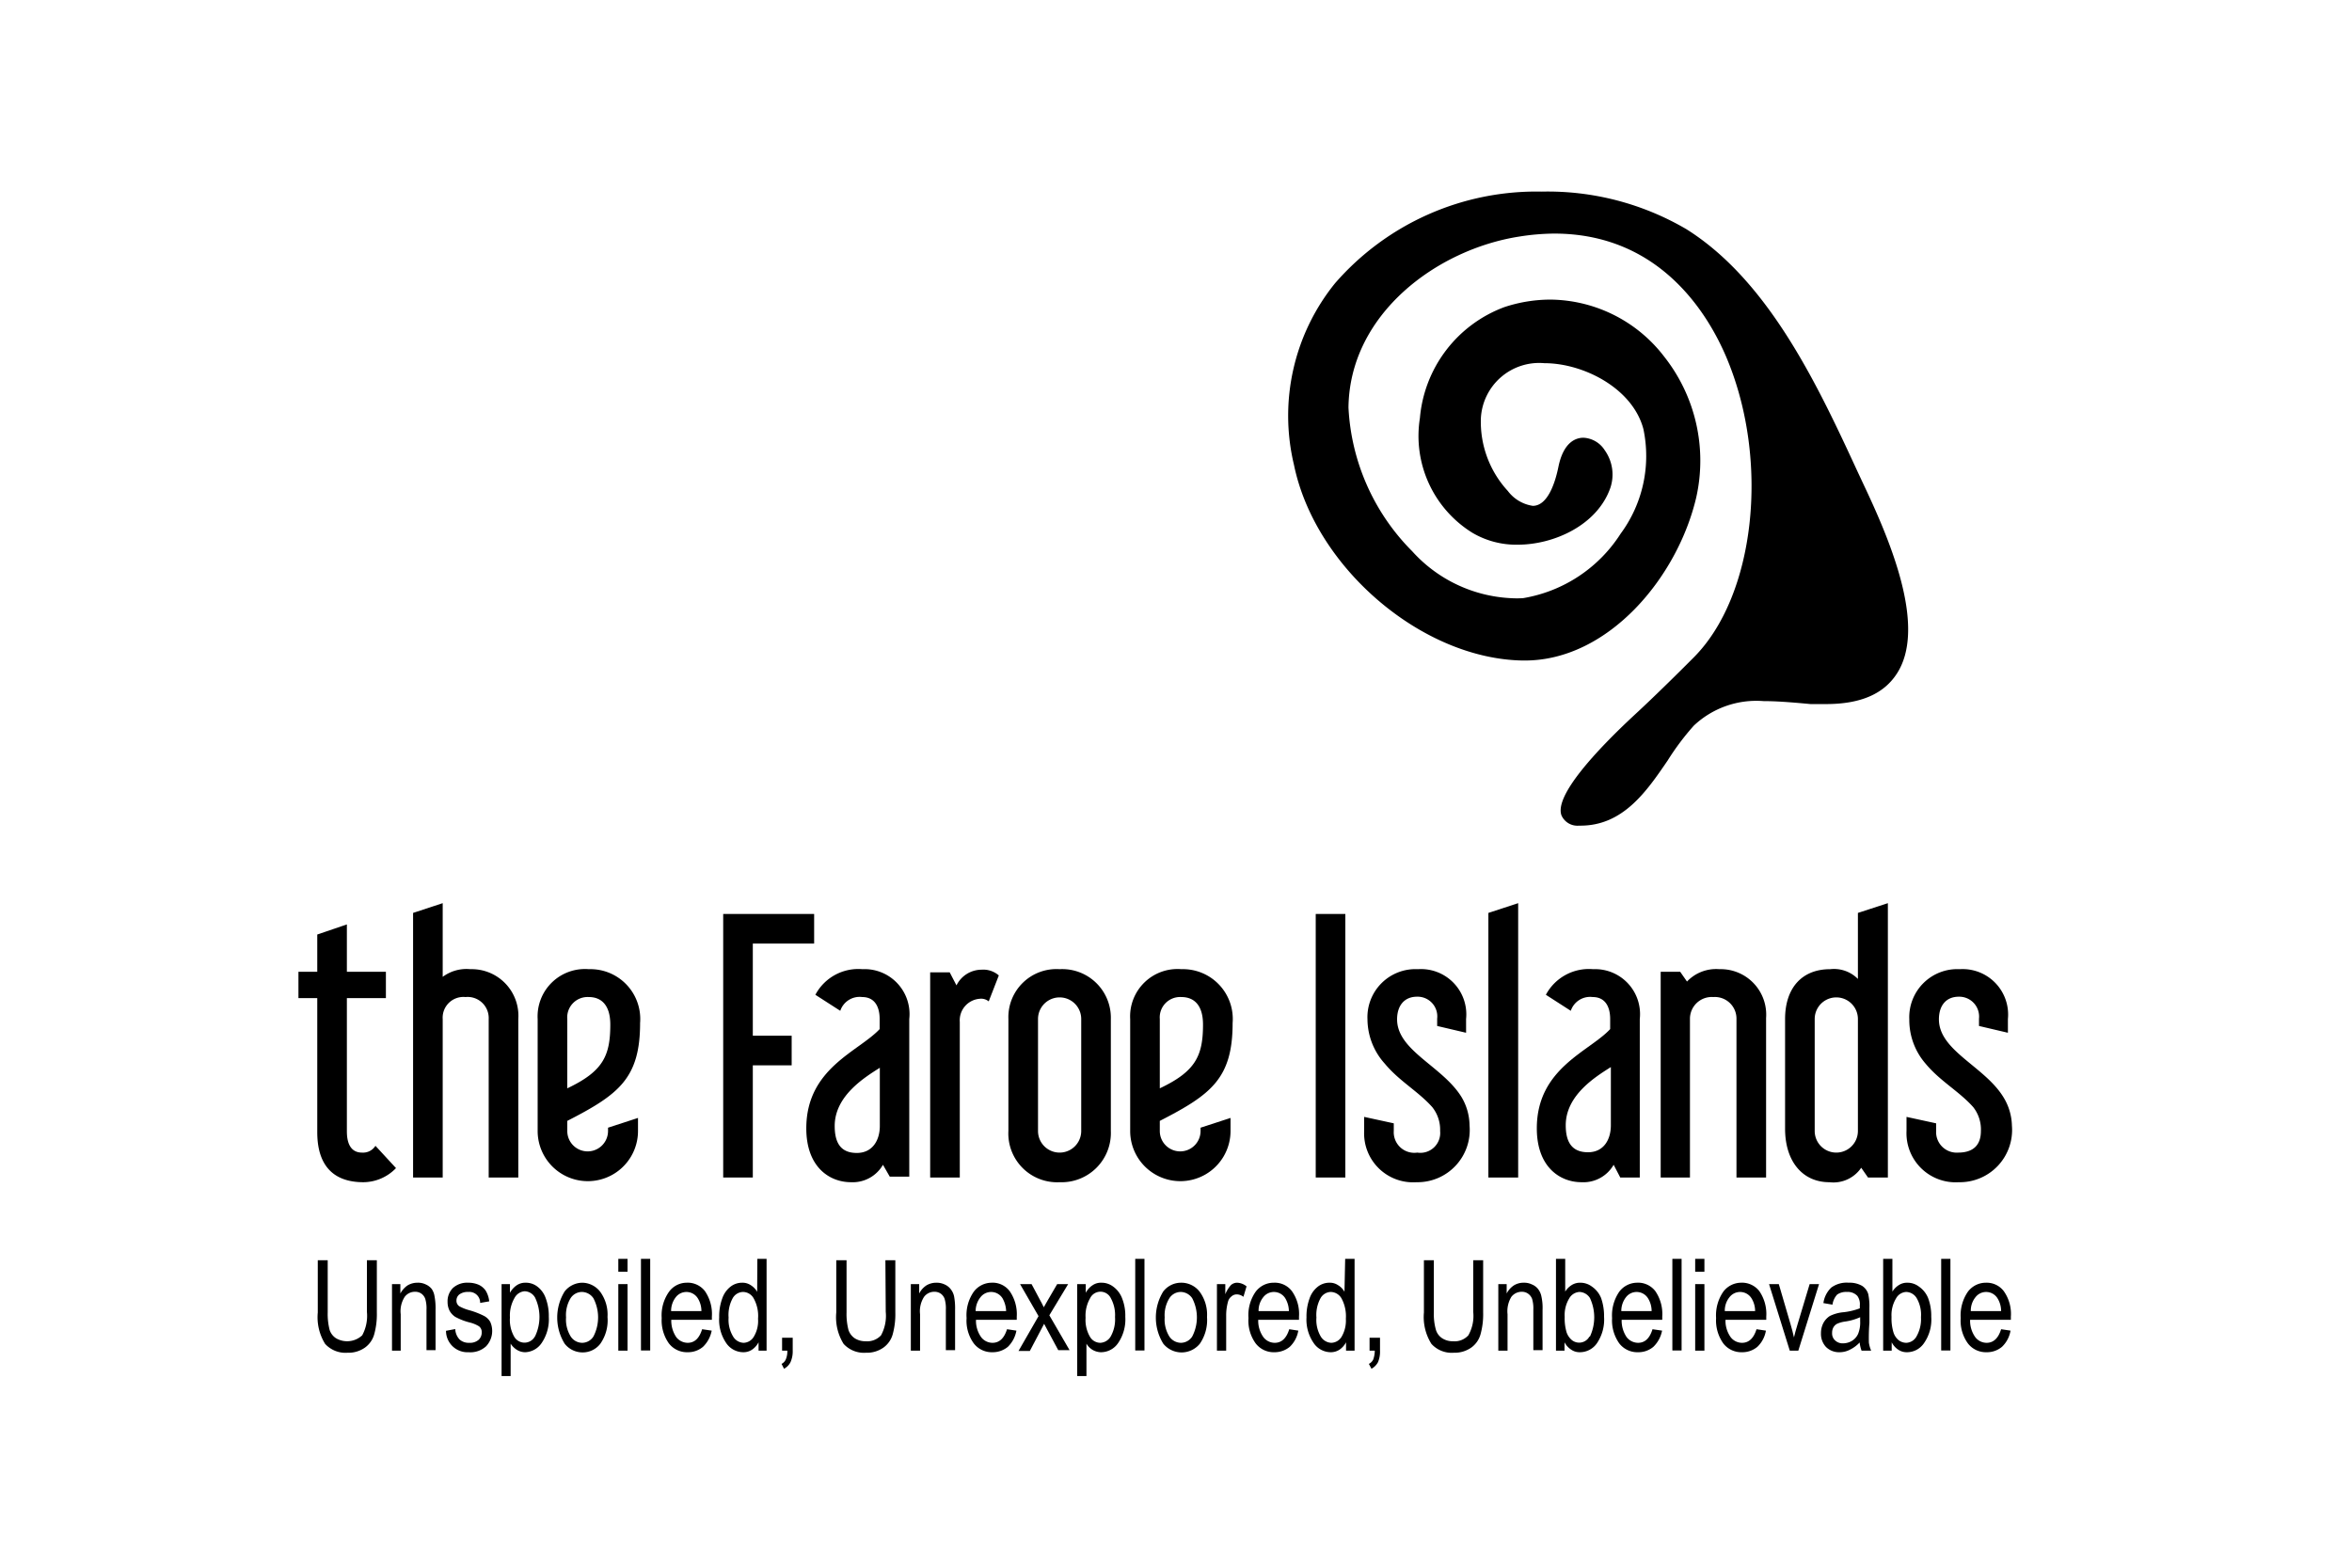 <svg id="Ebene_1" data-name="Ebene 1" xmlns="http://www.w3.org/2000/svg" viewBox="0 0 135 90"><title>logo-faroe-islands</title><path d="M87.42,37.92h.1c4.79,0,8.76-4.76,9.84-9.36a9.64,9.64,0,0,0-1.85-8.1A8.32,8.32,0,0,0,89,17.2a8.44,8.44,0,0,0-2.65.43A7.48,7.48,0,0,0,81.5,24a6.54,6.54,0,0,0,3,6.58,4.94,4.94,0,0,0,2.62.69c2.07,0,4.56-1.12,5.31-3.26a2.4,2.4,0,0,0-.32-2.16,1.54,1.54,0,0,0-1.22-.72c-.41,0-1.14.21-1.44,1.67-.17.84-.59,2.24-1.47,2.24a2.19,2.19,0,0,1-1.43-.85A5.86,5.86,0,0,1,85,24a3.35,3.35,0,0,1,3.64-3.15c2.26,0,5.08,1.45,5.69,3.79a7.51,7.51,0,0,1-1.31,6,8.26,8.26,0,0,1-5.6,3.7,5.58,5.58,0,0,1-.7,0,8.16,8.16,0,0,1-5.66-2.69,12.57,12.57,0,0,1-3.66-8.25c.06-5.39,5.1-9.09,9.81-9.82a13.28,13.28,0,0,1,2-.17c6,0,8.81,4.52,9.93,7.22,2.45,5.92,1.59,13.6-1.93,17.12-2.2,2.21-3.39,3.29-3.41,3.31-2.15,2-4.61,4.63-4.17,5.76a1,1,0,0,0,1,.58h.09c2.46,0,3.81-2,5-3.74a14.77,14.77,0,0,1,1.5-2,5.23,5.23,0,0,1,4-1.41c.71,0,1.45.06,2.16.12l.54.05.89,0h0c2,0,3.33-.59,4.08-1.77,1.62-2.54-.2-7.14-1.71-10.38l-.52-1.11c-2.26-4.89-5.08-11-9.86-14A15.74,15.74,0,0,0,88.49,11a15.31,15.31,0,0,0-11.86,5.26,12.09,12.09,0,0,0-2.36,10.42C75.48,32.59,81.63,37.84,87.42,37.92Z"/><path d="M20.86,67.87a2.62,2.62,0,0,0,1.87-.81l-1.18-1.28a.84.84,0,0,1-.77.39c-.58,0-.87-.43-.87-1.22V57.3h2.24V55.79H19.91V53.07l-1.7.58v2.14H17.13V57.3h1.08V65C18.21,66.85,19.08,67.87,20.86,67.87Z"/><path d="M26.72,57.24a1.21,1.21,0,0,1,1.33,1.26v9.1h1.7V58.5A2.68,2.68,0,0,0,27,55.64a2.29,2.29,0,0,0-1.59.44V51.85l-1.7.56V67.6h1.7V58.5A1.19,1.19,0,0,1,26.72,57.24Z"/><path d="M36.74,58.73a2.86,2.86,0,0,0-2.94-3.09,2.72,2.72,0,0,0-2.94,2.86v6.43a2.88,2.88,0,1,0,5.76,0v-.75l-1.72.56v.19a1.17,1.17,0,1,1-2.34,0v-.58C35.5,62.84,36.74,61.92,36.74,58.73Zm-4.18-.23a1.17,1.17,0,0,1,1.24-1.26c.67,0,1.23.41,1.23,1.58,0,1.8-.42,2.69-2.47,3.66Z"/><polygon points="43.21 61.16 45.44 61.16 45.44 59.46 43.21 59.46 43.21 54.17 46.73 54.17 46.73 52.47 41.51 52.47 41.51 67.6 43.21 67.6 43.21 61.16"/><path d="M49.5,55.64a2.79,2.79,0,0,0-2.7,1.47l1.43.92a1.17,1.17,0,0,1,1.26-.79c.69,0,1,.52,1,1.26v.58c-1.2,1.29-4.21,2.24-4.21,5.7,0,2.2,1.31,3.09,2.57,3.09a2,2,0,0,0,1.83-1l.39.68h1.12V58.5A2.58,2.58,0,0,0,49.5,55.64Zm1,9c0,.81-.41,1.55-1.32,1.55s-1.27-.56-1.27-1.55c0-1.74,1.74-2.8,2.59-3.34Z"/><path d="M56.23,57.34a.68.68,0,0,1,.52.15L57.33,56a1.35,1.35,0,0,0-1-.33,1.61,1.61,0,0,0-1.43.9l-.39-.75H53.39V67.6h1.7V58.67A1.24,1.24,0,0,1,56.23,57.34Z"/><path d="M60.82,67.87a2.83,2.83,0,0,0,2.94-2.94V58.5a2.79,2.79,0,0,0-2.94-2.86,2.76,2.76,0,0,0-2.94,2.86v6.43A2.8,2.8,0,0,0,60.82,67.87ZM59.58,58.5a1.24,1.24,0,1,1,2.48,0v6.43a1.24,1.24,0,1,1-2.48,0Z"/><path d="M70.63,64.18l-1.72.56v.19a1.17,1.17,0,1,1-2.34,0v-.58c2.94-1.51,4.18-2.43,4.18-5.62a2.86,2.86,0,0,0-2.94-3.09,2.72,2.72,0,0,0-2.94,2.86v6.43a2.88,2.88,0,1,0,5.76,0ZM66.57,58.5a1.17,1.17,0,0,1,1.24-1.26c.68,0,1.24.41,1.24,1.58,0,1.8-.43,2.69-2.48,3.66Z"/><rect x="75.52" y="52.47" width="1.7" height="15.13"/><path d="M84.35,64.62A3.26,3.26,0,0,0,83.9,63c-1.08-1.78-3.71-2.67-3.71-4.48,0-.8.43-1.3,1.14-1.3a1.13,1.13,0,0,1,1.16,1.26v.42l1.66.39V58.5a2.6,2.6,0,0,0-2.76-2.86,2.76,2.76,0,0,0-2.9,2.88,3.83,3.83,0,0,0,1,2.55c.83,1,1.91,1.58,2.72,2.49a2.08,2.08,0,0,1,.45,1.37,1.14,1.14,0,0,1-1.31,1.24A1.18,1.18,0,0,1,80,64.93v-.44l-1.7-.37v.81a2.81,2.81,0,0,0,3,2.94A3,3,0,0,0,84.35,64.62Z"/><polygon points="87.14 51.85 85.43 52.41 85.43 67.6 87.14 67.6 87.14 51.85"/><path d="M93,67.6h1.12V58.5a2.58,2.58,0,0,0-2.68-2.86,2.8,2.8,0,0,0-2.71,1.47l1.43.92a1.17,1.17,0,0,1,1.26-.79c.69,0,1,.52,1,1.26v.58c-1.19,1.29-4.21,2.24-4.21,5.7,0,2.2,1.31,3.09,2.57,3.09a2,2,0,0,0,1.84-1Zm-.54-3c0,.81-.4,1.55-1.31,1.55s-1.28-.56-1.28-1.55c0-1.74,1.74-2.8,2.59-3.34Z"/><path d="M98.69,55.64a2.3,2.3,0,0,0-1.86.71l-.39-.56H95.32V67.6H97V58.5a1.25,1.25,0,0,1,1.34-1.26,1.24,1.24,0,0,1,1.33,1.26v9.1h1.7V58.44A2.61,2.61,0,0,0,98.69,55.64Z"/><path d="M106.64,56.2a1.93,1.93,0,0,0-1.59-.56c-1.66,0-2.59,1.12-2.59,2.86v6.3c0,1.87,1,3.07,2.54,3.07a1.93,1.93,0,0,0,1.83-.83l.39.56h1.14V51.85l-1.72.56Zm0,8.73a1.24,1.24,0,1,1-2.48,0V58.5a1.24,1.24,0,1,1,2.48,0Z"/><path d="M115.48,64.62A3.25,3.25,0,0,0,115,63c-1.08-1.78-3.71-2.67-3.71-4.48,0-.8.42-1.3,1.14-1.3a1.14,1.14,0,0,1,1.16,1.26v.42l1.66.39V58.5a2.61,2.61,0,0,0-2.76-2.86,2.76,2.76,0,0,0-2.9,2.88,3.82,3.82,0,0,0,.94,2.55c.83,1,1.92,1.58,2.73,2.49a2.08,2.08,0,0,1,.44,1.37c0,.81-.44,1.24-1.31,1.24a1.18,1.18,0,0,1-1.26-1.24v-.44l-1.7-.37v.81a2.82,2.82,0,0,0,3,2.94A3,3,0,0,0,115.48,64.62Z"/><path d="M21.06,75.31a2.35,2.35,0,0,1-.27,1.35,1.27,1.27,0,0,1-1.5.17.9.9,0,0,1-.37-.48,3.66,3.66,0,0,1-.11-1v-3h-.57v3a2.9,2.9,0,0,0,.42,1.8,1.58,1.58,0,0,0,1.28.51,1.65,1.65,0,0,0,1-.29,1.4,1.4,0,0,0,.54-.77,4.31,4.31,0,0,0,.15-1.25v-3h-.57Z"/><path d="M24.78,74a.88.88,0,0,0-.34-.26,1,1,0,0,0-.47-.1,1.1,1.1,0,0,0-.57.15,1.29,1.29,0,0,0-.42.47v-.54H22.5v3.82H23V75.45a1.52,1.52,0,0,1,.23-1,.73.73,0,0,1,.6-.29.61.61,0,0,1,.36.11.62.62,0,0,1,.22.3,1.91,1.91,0,0,1,.07.62v2.32H25V75.19a3.7,3.7,0,0,0-.06-.78A1,1,0,0,0,24.78,74Z"/><path d="M27.79,75.55a4.62,4.62,0,0,0-.85-.33,2.59,2.59,0,0,1-.58-.23.38.38,0,0,1-.16-.33.44.44,0,0,1,.17-.35.8.8,0,0,1,.51-.14.62.62,0,0,1,.68.63l.52-.09a1.46,1.46,0,0,0-.2-.61,1,1,0,0,0-.4-.34,1.48,1.48,0,0,0-.61-.12,1.21,1.21,0,0,0-.87.3,1.07,1.07,0,0,0-.31.8,1.12,1.12,0,0,0,.11.5,1,1,0,0,0,.33.36,3.51,3.51,0,0,0,.82.32,1.91,1.91,0,0,1,.54.22.41.41,0,0,1,.16.35.57.57,0,0,1-.18.43.76.76,0,0,1-.54.17.78.78,0,0,1-.55-.19.93.93,0,0,1-.25-.6l-.53.1a1.23,1.23,0,0,0,1.3,1.23,1.33,1.33,0,0,0,1-.34,1.28,1.28,0,0,0,.24-1.4A.89.89,0,0,0,27.79,75.55Z"/><path d="M30.84,73.86a1.08,1.08,0,0,0-.67-.22.88.88,0,0,0-.5.14,1.24,1.24,0,0,0-.4.44v-.5h-.48V79h.52V77.14a1.15,1.15,0,0,0,.37.36.91.91,0,0,0,.46.13,1.19,1.19,0,0,0,.95-.53,2.41,2.41,0,0,0,.41-1.5,2.91,2.91,0,0,0-.18-1.08A1.42,1.42,0,0,0,30.84,73.86Zm-.14,2.87a.68.68,0,0,1-1.19,0,1.93,1.93,0,0,1-.24-1.09,2,2,0,0,1,.26-1.12.72.72,0,0,1,.58-.39.71.71,0,0,1,.6.36,2.57,2.57,0,0,1,0,2.23Z"/><path d="M33.41,73.64a1.31,1.31,0,0,0-1,.5,2.85,2.85,0,0,0,0,3,1.3,1.3,0,0,0,1,.5,1.27,1.27,0,0,0,1.05-.5,2.33,2.33,0,0,0,.41-1.53,2.22,2.22,0,0,0-.42-1.45A1.32,1.32,0,0,0,33.41,73.64Zm.65,3.09a.77.77,0,0,1-.64.36.79.79,0,0,1-.66-.36,1.84,1.84,0,0,1-.27-1.1,1.86,1.86,0,0,1,.26-1.1.78.78,0,0,1,.64-.36.81.81,0,0,1,.67.36,2.38,2.38,0,0,1,0,2.2Z"/><rect x="35.49" y="72.27" width="0.53" height="0.74"/><rect x="35.49" y="73.72" width="0.53" height="3.82"/><rect x="36.79" y="72.27" width="0.53" height="5.26"/><path d="M39.4,73.64a1.26,1.26,0,0,0-1,.52,2.34,2.34,0,0,0-.42,1.51,2.28,2.28,0,0,0,.41,1.45,1.31,1.31,0,0,0,1.08.51,1.33,1.33,0,0,0,.88-.31,1.74,1.74,0,0,0,.5-.93l-.55-.08c-.16.52-.43.78-.83.78a.84.84,0,0,1-.65-.32,1.69,1.69,0,0,1-.29-1h2.33v-.18a2.32,2.32,0,0,0-.4-1.47A1.25,1.25,0,0,0,39.4,73.64Zm-.88,1.63a1.28,1.28,0,0,1,.27-.8.77.77,0,0,1,1.26.06,1.39,1.39,0,0,1,.21.74Z"/><path d="M43.46,74.16a1.12,1.12,0,0,0-.37-.38.85.85,0,0,0-.49-.14,1.07,1.07,0,0,0-.66.22,1.45,1.45,0,0,0-.48.67,3,3,0,0,0-.18,1.1,2.36,2.36,0,0,0,.4,1.47,1.19,1.19,0,0,0,1,.53.88.88,0,0,0,.49-.15,1.17,1.17,0,0,0,.37-.42v.48H44V72.27h-.53Zm-.2,2.59a.7.7,0,0,1-.58.34.73.73,0,0,1-.6-.36,1.86,1.86,0,0,1-.26-1.09,2,2,0,0,1,.24-1.12.7.7,0,0,1,.58-.35.71.71,0,0,1,.62.37,2.07,2.07,0,0,1,.25,1.17A1.75,1.75,0,0,1,43.26,76.75Z"/><path d="M44.89,77.54h.3a1.16,1.16,0,0,1-.09.51.53.53,0,0,1-.24.25l.14.28a.88.88,0,0,0,.37-.37,1.53,1.53,0,0,0,.13-.67V76.8h-.61Z"/><path d="M50.84,75.31a2.35,2.35,0,0,1-.27,1.35,1.08,1.08,0,0,1-.89.34,1.13,1.13,0,0,1-.62-.17.93.93,0,0,1-.36-.48,3.66,3.66,0,0,1-.11-1v-3H48v3a2.9,2.9,0,0,0,.42,1.8,1.58,1.58,0,0,0,1.28.51,1.65,1.65,0,0,0,1-.29,1.4,1.4,0,0,0,.54-.77,4.31,4.31,0,0,0,.15-1.25v-3h-.57Z"/><path d="M54.56,74a.88.88,0,0,0-.34-.26,1.07,1.07,0,0,0-.47-.1,1.1,1.1,0,0,0-.57.15,1.21,1.21,0,0,0-.42.47v-.54h-.48v3.82h.53V75.45a1.52,1.52,0,0,1,.23-1,.73.73,0,0,1,.6-.29.61.61,0,0,1,.36.11.62.62,0,0,1,.22.3,1.91,1.91,0,0,1,.07.62v2.32h.53V75.19a3.7,3.7,0,0,0-.06-.78A1,1,0,0,0,54.56,74Z"/><path d="M56.89,73.64a1.29,1.29,0,0,0-1,.52,2.34,2.34,0,0,0-.41,1.51,2.22,2.22,0,0,0,.41,1.45,1.3,1.3,0,0,0,1.07.51,1.36,1.36,0,0,0,.89-.31,1.73,1.73,0,0,0,.49-.93l-.54-.08c-.16.52-.44.78-.83.78a.82.82,0,0,1-.65-.32,1.62,1.62,0,0,1-.3-1h2.34v-.18a2.32,2.32,0,0,0-.41-1.47A1.23,1.23,0,0,0,56.89,73.64ZM56,75.27a1.28,1.28,0,0,1,.28-.8.77.77,0,0,1,1.26.06,1.59,1.59,0,0,1,.21.74Z"/><path d="M61.31,73.72h-.63l-.53.91-.24.42c-.06-.13-.13-.27-.22-.43l-.48-.9h-.66l1.06,1.84-1.15,2h.65L59.93,76l.17.32.64,1.19h.65l-1.16-2Z"/><path d="M63.89,73.86a1.1,1.1,0,0,0-.67-.22.84.84,0,0,0-.5.14,1.16,1.16,0,0,0-.4.44v-.5h-.49V79h.53V77.14a1,1,0,0,0,.36.36,1,1,0,0,0,.46.13,1.19,1.19,0,0,0,1-.53,2.41,2.41,0,0,0,.41-1.5,2.71,2.71,0,0,0-.19-1.08A1.48,1.48,0,0,0,63.89,73.86Zm-.14,2.87a.73.73,0,0,1-.59.36.69.69,0,0,1-.6-.35,1.92,1.92,0,0,1-.25-1.09,2,2,0,0,1,.26-1.12.66.66,0,0,1,1.19,0A2,2,0,0,1,64,75.61,2,2,0,0,1,63.75,76.73Z"/><rect x="65.16" y="72.27" width="0.53" height="5.26"/><path d="M67.77,73.64a1.29,1.29,0,0,0-1,.5,2.85,2.85,0,0,0,0,3,1.35,1.35,0,0,0,2.1,0,2.39,2.39,0,0,0,.41-1.53,2.22,2.22,0,0,0-.42-1.45A1.33,1.33,0,0,0,67.77,73.64Zm.66,3.09a.78.78,0,0,1-.64.36.81.81,0,0,1-.67-.36,1.84,1.84,0,0,1-.27-1.1,1.86,1.86,0,0,1,.27-1.1.78.78,0,0,1,.64-.36.81.81,0,0,1,.67.36,2.38,2.38,0,0,1,0,2.2Z"/><path d="M70.66,73.77a1.74,1.74,0,0,0-.33.53v-.58h-.48v3.82h.53v-2a2.9,2.9,0,0,1,.1-.79.55.55,0,0,1,.2-.32.45.45,0,0,1,.31-.12.62.62,0,0,1,.38.14l.18-.6a.9.9,0,0,0-.54-.21A.53.53,0,0,0,70.66,73.77Z"/><path d="M73.12,73.64a1.29,1.29,0,0,0-1.05.52,2.34,2.34,0,0,0-.41,1.51,2.22,2.22,0,0,0,.41,1.45,1.3,1.3,0,0,0,1.07.51,1.36,1.36,0,0,0,.89-.31,1.66,1.66,0,0,0,.49-.93L74,76.31c-.16.52-.44.78-.83.78a.82.82,0,0,1-.65-.32,1.62,1.62,0,0,1-.3-1h2.34v-.18a2.26,2.26,0,0,0-.41-1.47A1.23,1.23,0,0,0,73.12,73.64Zm-.88,1.63a1.22,1.22,0,0,1,.27-.8.77.77,0,0,1,1.26.06,1.48,1.48,0,0,1,.21.74Z"/><path d="M77.17,74.16a1,1,0,0,0-.37-.38.84.84,0,0,0-.48-.14,1.08,1.08,0,0,0-.67.22,1.45,1.45,0,0,0-.48.67,3,3,0,0,0-.18,1.1,2.36,2.36,0,0,0,.41,1.47,1.19,1.19,0,0,0,1,.53.91.91,0,0,0,.49-.15,1.17,1.17,0,0,0,.37-.42v.48h.49V72.27h-.54ZM77,76.75a.71.71,0,0,1-.59.34.74.74,0,0,1-.6-.36,1.87,1.87,0,0,1-.25-1.09,2,2,0,0,1,.24-1.12.7.7,0,0,1,.57-.35.73.73,0,0,1,.63.37,2.16,2.16,0,0,1,.25,1.17A1.83,1.83,0,0,1,77,76.75Z"/><path d="M78.61,77.54h.3a1.56,1.56,0,0,1-.09.51.55.55,0,0,1-.25.25l.15.28a.94.94,0,0,0,.37-.37,1.54,1.54,0,0,0,.12-.67V76.8h-.6Z"/><path d="M84.56,75.31a2.25,2.25,0,0,1-.28,1.35,1.06,1.06,0,0,1-.88.34,1.1,1.1,0,0,1-.62-.17.88.88,0,0,1-.36-.48,3.26,3.26,0,0,1-.12-1v-3h-.57v3a2.89,2.89,0,0,0,.43,1.8,1.57,1.57,0,0,0,1.28.51,1.67,1.67,0,0,0,1-.29,1.4,1.4,0,0,0,.54-.77,4.31,4.31,0,0,0,.15-1.25v-3h-.57Z"/><path d="M88.28,74a.85.85,0,0,0-.35-.26,1,1,0,0,0-.46-.1,1.05,1.05,0,0,0-.57.15,1.21,1.21,0,0,0-.42.47v-.54H86v3.82h.53V75.45a1.59,1.59,0,0,1,.22-1,.75.75,0,0,1,.61-.29.61.61,0,0,1,.35.11.64.64,0,0,1,.23.3,1.91,1.91,0,0,1,.07.62v2.32h.53V75.19a3,3,0,0,0-.07-.78A1,1,0,0,0,88.28,74Z"/><path d="M91.37,73.86a1.1,1.1,0,0,0-.67-.22.89.89,0,0,0-.48.13,1.15,1.15,0,0,0-.38.38V72.27h-.53v5.27h.49v-.48a1.12,1.12,0,0,0,.38.42.84.84,0,0,0,.49.15,1.19,1.19,0,0,0,1-.53,2.41,2.41,0,0,0,.4-1.5,3.14,3.14,0,0,0-.17-1.08A1.47,1.47,0,0,0,91.37,73.86Zm-.14,2.87a.67.67,0,0,1-1,.21,1,1,0,0,1-.31-.45,2.8,2.8,0,0,1-.11-.89,1.84,1.84,0,0,1,.26-1.06.72.72,0,0,1,.59-.37.74.74,0,0,1,.6.35,2.61,2.61,0,0,1,0,2.21Z"/><path d="M93.94,73.64a1.29,1.29,0,0,0-1,.52,2.4,2.4,0,0,0-.41,1.51,2.28,2.28,0,0,0,.41,1.45,1.31,1.31,0,0,0,1.08.51,1.33,1.33,0,0,0,.88-.31,1.74,1.74,0,0,0,.5-.93l-.55-.08c-.16.52-.43.78-.83.78a.84.84,0,0,1-.65-.32,1.69,1.69,0,0,1-.29-1h2.33v-.18a2.32,2.32,0,0,0-.4-1.47A1.25,1.25,0,0,0,93.94,73.64Zm-.88,1.63a1.28,1.28,0,0,1,.27-.8.77.77,0,0,1,1.26.06,1.39,1.39,0,0,1,.21.74Z"/><rect x="95.99" y="72.27" width="0.53" height="5.26"/><rect x="97.3" y="72.27" width="0.53" height="0.74"/><rect x="97.3" y="73.72" width="0.53" height="3.82"/><path d="M99.91,73.64a1.29,1.29,0,0,0-1,.52,2.4,2.4,0,0,0-.41,1.51,2.28,2.28,0,0,0,.41,1.45,1.3,1.3,0,0,0,1.07.51,1.34,1.34,0,0,0,.89-.31,1.66,1.66,0,0,0,.49-.93l-.54-.08c-.16.52-.44.78-.83.78a.82.82,0,0,1-.65-.32,1.62,1.62,0,0,1-.3-1h2.34v-.18a2.32,2.32,0,0,0-.4-1.47A1.26,1.26,0,0,0,99.91,73.64ZM99,75.27a1.22,1.22,0,0,1,.27-.8.77.77,0,0,1,1.26.06,1.39,1.39,0,0,1,.21.74Z"/><path d="M103.17,76.05c-.09.28-.15.53-.2.73-.06-.26-.12-.51-.2-.77l-.67-2.29h-.56l1.19,3.82h.49l1.19-3.82h-.54Z"/><path d="M107.3,75.94v-.86a3.26,3.26,0,0,0-.07-.8.86.86,0,0,0-.35-.46,1.44,1.44,0,0,0-.77-.18,1.49,1.49,0,0,0-1,.28,1.51,1.51,0,0,0-.45.89l.52.09a1.08,1.08,0,0,1,.27-.58.89.89,0,0,1,.56-.15.75.75,0,0,1,.6.23.81.81,0,0,1,.14.55v.16a3.74,3.74,0,0,1-1,.23,2.22,2.22,0,0,0-.72.21,1.1,1.1,0,0,0-.37.4,1.25,1.25,0,0,0-.14.59,1.1,1.1,0,0,0,.29.79,1.06,1.06,0,0,0,.78.3,1.27,1.27,0,0,0,.6-.15,1.88,1.88,0,0,0,.55-.41,1.91,1.91,0,0,0,.11.47h.55a1.86,1.86,0,0,1-.13-.46A11.23,11.23,0,0,1,107.3,75.94Zm-.53-.08a1.73,1.73,0,0,1-.12.72.91.91,0,0,1-.34.39,1,1,0,0,1-.52.15.62.62,0,0,1-.46-.17.53.53,0,0,1-.17-.43.62.62,0,0,1,.07-.31.53.53,0,0,1,.21-.21,1.64,1.64,0,0,1,.46-.13,3.19,3.19,0,0,0,.87-.25Z"/><path d="M110.14,73.86a1.08,1.08,0,0,0-.67-.22.85.85,0,0,0-.47.13,1.15,1.15,0,0,0-.38.38V72.27h-.53v5.27h.49v-.48a1.1,1.1,0,0,0,.37.42.86.86,0,0,0,.49.15,1.18,1.18,0,0,0,1-.53,2.35,2.35,0,0,0,.41-1.5,2.91,2.91,0,0,0-.18-1.08A1.47,1.47,0,0,0,110.14,73.86ZM110,76.73a.7.7,0,0,1-.58.36.73.73,0,0,1-.44-.15.94.94,0,0,1-.3-.45,2.8,2.8,0,0,1-.11-.89,1.84,1.84,0,0,1,.26-1.06.7.7,0,0,1,.58-.37.72.72,0,0,1,.6.35,1.9,1.9,0,0,1,.25,1.1A2,2,0,0,1,110,76.73Z"/><rect x="111.42" y="72.27" width="0.53" height="5.26"/><path d="M114,73.64a1.29,1.29,0,0,0-1.05.52,2.4,2.4,0,0,0-.41,1.51,2.22,2.22,0,0,0,.41,1.45,1.3,1.3,0,0,0,1.07.51,1.34,1.34,0,0,0,.89-.31,1.66,1.66,0,0,0,.49-.93l-.54-.08c-.16.52-.44.78-.83.78a.82.82,0,0,1-.65-.32,1.62,1.62,0,0,1-.3-1h2.34v-.18a2.26,2.26,0,0,0-.41-1.47A1.23,1.23,0,0,0,114,73.64Zm-.88,1.63a1.22,1.22,0,0,1,.27-.8.77.77,0,0,1,1.26.06,1.39,1.39,0,0,1,.21.74Z"/></svg>